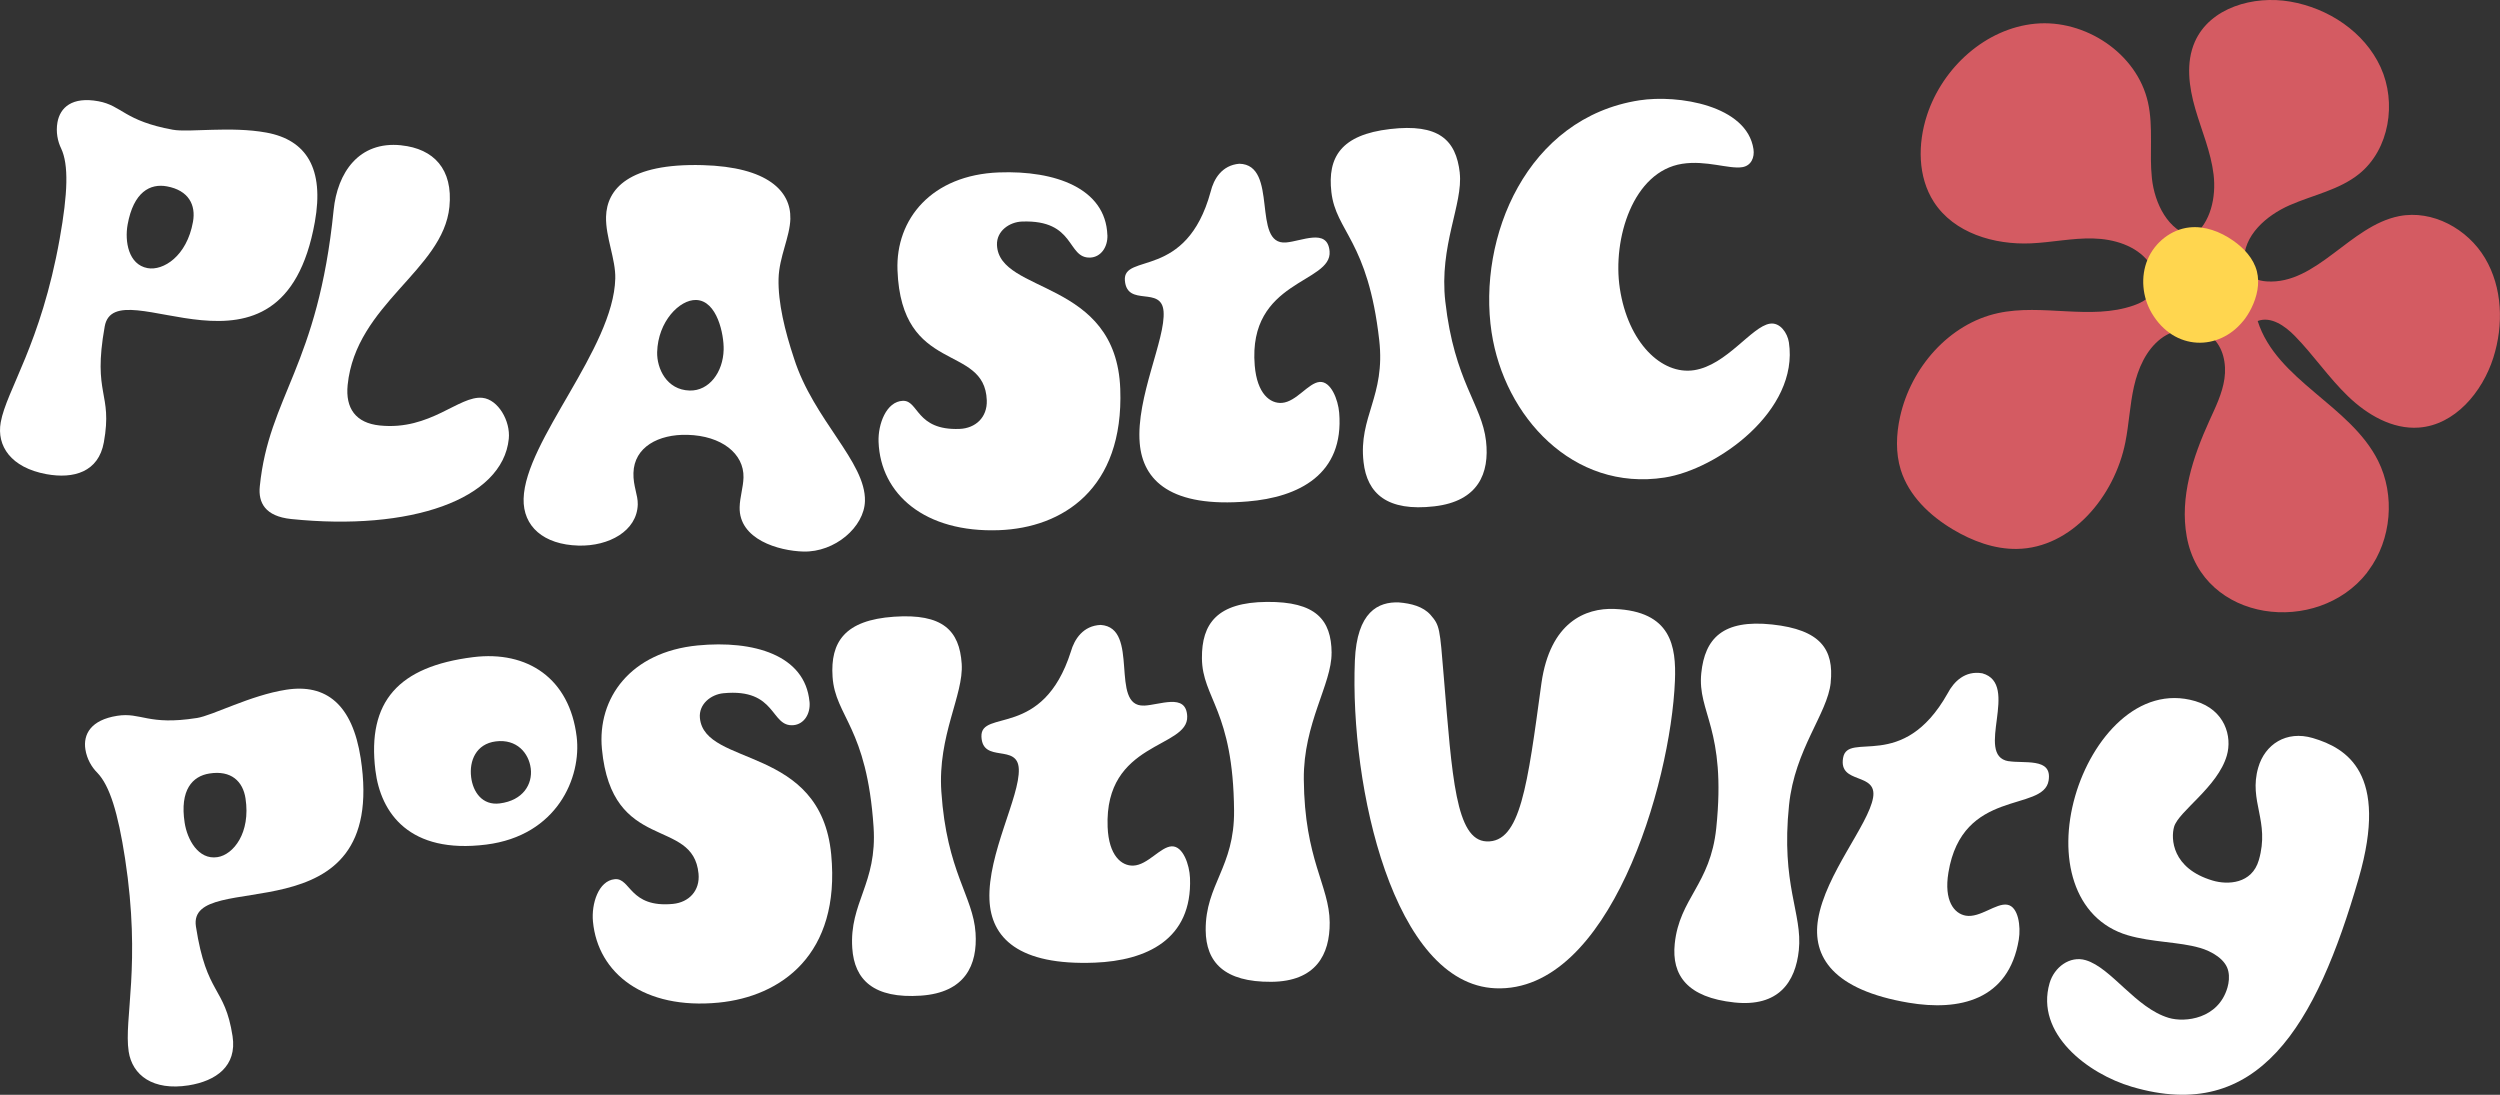 <svg xmlns="http://www.w3.org/2000/svg" width="153" height="67" viewBox="0 0 153 67" fill="none"><rect x="0" y="0" width="153" height="67" fill="#333333" stroke="none"/><g clip-path="url(#clip0_224_201)"><path d="M144.874 35.035C141.833 38.938 134.781 38.114 133.828 32.836C133.393 30.43 134.201 27.977 135.21 25.756C135.589 24.923 136.005 24.086 136.136 23.177C136.266 22.268 136.064 21.252 135.381 20.648C134.524 19.897 133.141 20.035 132.24 20.73C131.34 21.425 130.849 22.545 130.597 23.665C130.346 24.785 130.296 25.942 130.072 27.065C129.417 30.377 126.773 33.544 123.437 33.594C122.058 33.616 120.713 33.113 119.523 32.405C118.107 31.562 116.821 30.342 116.327 28.757C116.004 27.713 116.047 26.577 116.283 25.511C116.945 22.495 119.29 19.815 122.272 19.164C124.996 18.57 127.941 19.614 130.575 18.695C131.119 18.507 131.681 18.186 131.88 17.639C132.076 17.098 131.855 16.484 131.501 16.034C130.715 15.025 129.367 14.625 128.097 14.594C126.826 14.562 125.568 14.836 124.298 14.893C122.049 14.993 119.582 14.267 118.352 12.358C117.361 10.823 117.361 8.797 117.93 7.055C118.886 4.127 121.527 1.733 124.562 1.45C127.596 1.167 130.78 3.252 131.455 6.262C131.796 7.781 131.529 9.37 131.697 10.917C131.865 12.465 132.7 14.15 134.204 14.465C135.3 13.619 135.636 12.062 135.471 10.678C135.306 9.291 134.738 7.995 134.35 6.655C133.961 5.315 133.763 3.831 134.325 2.557C135.251 0.459 137.922 -0.289 140.159 0.097C142.485 0.497 144.7 1.944 145.694 4.114C146.688 6.284 146.231 9.143 144.386 10.637C143.165 11.625 141.559 11.93 140.127 12.559C138.695 13.188 137.276 14.424 137.338 16.006C137.344 16.198 137.375 16.393 137.462 16.563C137.689 17.009 138.229 17.192 138.727 17.223C141.777 17.422 143.824 13.82 146.822 13.229C148.859 12.826 151.015 13.999 152.084 15.799C153.155 17.598 153.227 19.887 152.593 21.888C151.919 24.011 150.229 26.011 148.033 26.168C146.412 26.285 144.871 25.382 143.694 24.247C142.516 23.111 141.591 21.734 140.447 20.564C139.839 19.941 138.981 19.34 138.17 19.645C139.326 23.287 143.824 24.781 145.536 28.194C146.595 30.304 146.362 33.019 144.958 34.912C144.93 34.953 144.899 34.991 144.868 35.029L144.874 35.035Z" fill="#D45B62"></path><path d="M137.304 19.617C135.806 21.507 133.054 21.488 131.684 19.158C131.11 18.18 130.992 16.928 131.433 15.88C131.874 14.833 132.877 14.037 133.995 13.918C134.937 13.817 135.881 14.176 136.661 14.72C137.325 15.182 137.916 15.811 138.121 16.601C138.313 17.352 138.13 18.157 137.788 18.853C137.648 19.136 137.487 19.39 137.307 19.62L137.304 19.617Z" fill="#FFD64F"></path><path d="M10.577 7.939C11.568 8.121 14.109 7.712 16.308 8.115C18.756 8.565 19.853 10.32 19.269 13.584C17.265 24.791 7.07 16.277 6.408 19.979C5.65 24.215 6.909 23.992 6.356 27.068C6.029 28.889 4.51 29.323 2.839 29.018C0.668 28.619 -0.214 27.291 0.044 25.848C0.398 23.869 2.498 21.079 3.653 14.613C4.153 11.82 4.209 10.081 3.743 9.087C3.532 8.659 3.411 8.086 3.516 7.489C3.678 6.58 4.408 5.901 6.02 6.196C7.477 6.464 7.598 7.395 10.574 7.939H10.577ZM7.809 13.754C7.629 14.758 7.853 16.192 9.03 16.409C9.99 16.585 11.434 15.682 11.81 13.578C11.997 12.543 11.546 11.65 10.214 11.405C9.192 11.216 8.17 11.744 7.809 13.751V13.754Z" fill="white"></path><path d="M24.559 8.895C26.535 9.099 27.737 10.345 27.504 12.663C27.116 16.535 21.776 18.61 21.276 23.561C21.133 24.989 21.77 25.889 23.242 26.04C26.345 26.36 28.082 24.2 29.523 24.347C30.495 24.448 31.247 25.775 31.138 26.854C30.765 30.566 25.121 32.519 17.818 31.764C16.218 31.597 15.799 30.754 15.899 29.77C16.458 24.218 19.455 22.441 20.418 12.858C20.648 10.574 21.953 8.624 24.553 8.892L24.559 8.895Z" fill="white"></path><path d="M48.372 13.374C48.341 14.522 47.682 15.717 47.648 17.057C47.611 18.522 48.036 20.259 48.593 21.932C49.788 25.697 52.997 28.27 52.935 30.663C52.895 32.258 51.09 33.805 49.167 33.755C47.654 33.714 45.216 33.013 45.266 31.034C45.281 30.427 45.486 29.826 45.502 29.223C45.539 27.757 44.151 26.666 42.072 26.612C40.308 26.565 38.807 27.354 38.767 28.949C38.745 29.745 39.047 30.295 39.031 30.871C38.988 32.497 37.264 33.44 35.406 33.39C33.266 33.333 32.002 32.214 32.045 30.525C32.138 26.955 37.546 21.353 37.655 17.047C37.686 15.868 37.059 14.512 37.09 13.267C37.133 11.578 38.466 9.983 43.001 10.106C47.002 10.213 48.412 11.716 48.369 13.374H48.372ZM42.6 18.359C41.594 18.331 40.267 19.671 40.218 21.551C40.193 22.539 40.789 23.863 42.206 23.901C43.402 23.932 44.253 22.775 44.287 21.404C44.312 20.479 43.893 18.393 42.6 18.359Z" fill="white"></path><path d="M67.774 14.383C67.802 15.148 67.352 15.739 66.721 15.764C65.274 15.818 65.848 13.433 62.54 13.559C61.785 13.588 60.984 14.129 61.015 14.99C61.127 18.019 68.312 17.044 68.56 23.803C68.787 29.955 64.997 32.302 61.155 32.446C56.588 32.619 53.886 30.232 53.768 27.043C53.727 25.958 54.243 24.568 55.253 24.53C56.228 24.492 56.045 26.351 58.722 26.25C59.698 26.212 60.431 25.549 60.391 24.495C60.26 20.988 55.163 22.97 54.926 16.532C54.812 13.408 57.014 10.707 61.136 10.552C64.569 10.423 67.666 11.518 67.771 14.386L67.774 14.383Z" fill="white"></path><path d="M78.703 14.839C79.175 14.802 79.79 14.588 80.321 14.544C80.886 14.496 81.309 14.654 81.371 15.383C81.532 17.355 76.36 17.116 76.789 22.363C76.932 24.111 77.74 24.715 78.463 24.656C79.343 24.583 80.069 23.432 80.762 23.375C81.455 23.319 81.893 24.464 81.958 25.259C82.269 29.043 79.473 30.43 76.364 30.688C71.685 31.081 69.94 29.433 69.75 27.112C69.52 24.316 71.347 20.737 71.21 19.054C71.08 17.465 68.98 18.824 68.843 17.17C68.703 15.453 72.605 17.176 74.09 11.738C74.279 10.955 74.779 10.112 75.845 10.021C78.283 10.074 76.569 15.018 78.706 14.839H78.703Z" fill="white"></path><path d="M89.336 10.581C89.55 12.48 88.065 15.031 88.453 18.453C89.009 23.363 90.69 24.741 90.945 26.992C91.168 28.958 90.476 30.676 87.782 30.987C84.903 31.32 83.666 30.213 83.449 28.279C83.132 25.489 84.8 24.269 84.409 20.815C83.716 14.701 81.756 14.188 81.48 11.751C81.237 9.628 82.064 8.247 85.071 7.898C88.043 7.552 89.109 8.552 89.339 10.581H89.336Z" fill="white"></path><path d="M91.286 20.35C90.407 14.515 93.445 7.206 100.329 6.14C102.696 5.775 106.908 6.445 107.312 9.124C107.39 9.628 107.178 10.147 106.619 10.232C105.808 10.357 104.417 9.797 102.954 10.024C99.934 10.493 98.676 14.622 99.133 17.648C99.633 20.96 101.689 22.963 103.681 22.655C105.672 22.347 107.197 19.982 108.318 19.809C108.943 19.711 109.393 20.384 109.48 20.951C110.114 25.143 105.078 28.732 101.87 29.226C96.266 30.094 92.063 25.483 91.286 20.343V20.35Z" fill="white"></path><path d="M12.037 43.945C13.034 43.788 15.299 42.558 17.508 42.212C19.968 41.825 21.567 43.121 22.074 46.399C23.804 57.649 11.419 52.985 11.991 56.702C12.646 60.958 13.758 60.329 14.233 63.417C14.513 65.245 13.221 66.157 11.54 66.424C9.363 66.767 8.098 65.805 7.875 64.355C7.57 62.37 8.651 59.036 7.654 52.544C7.222 49.739 6.713 48.078 5.955 47.292C5.616 46.958 5.318 46.455 5.225 45.858C5.085 44.942 5.554 44.062 7.173 43.807C8.636 43.577 9.052 44.414 12.04 43.942L12.037 43.945ZM11.301 50.352C11.456 51.362 12.13 52.642 13.314 52.456C14.28 52.305 15.349 50.975 15.025 48.861C14.867 47.823 14.153 47.125 12.814 47.339C11.786 47.499 10.99 48.336 11.301 50.352Z" fill="white"></path><path d="M35.291 45.078C35.599 47.578 34.098 51.142 29.753 51.689C25.062 52.277 23.294 49.767 22.974 47.141C22.459 42.929 24.388 40.791 28.951 40.218C32.297 39.8 34.859 41.533 35.291 45.081V45.078ZM28.833 47.559C28.945 48.478 29.523 49.305 30.585 49.169C32.023 48.987 32.598 47.984 32.483 47.034C32.365 46.084 31.626 45.213 30.343 45.373C29.125 45.527 28.712 46.575 28.833 47.556V47.559Z" fill="white"></path><path d="M49.543 42.939C49.615 43.7 49.199 44.316 48.571 44.379C47.13 44.518 47.565 42.105 44.272 42.426C43.517 42.498 42.753 43.087 42.834 43.942C43.119 46.958 50.236 45.565 50.87 52.296C51.451 58.423 47.798 60.989 43.974 61.361C39.426 61.801 36.59 59.577 36.289 56.4C36.186 55.322 36.621 53.9 37.624 53.806C38.597 53.711 38.519 55.576 41.184 55.319C42.157 55.224 42.849 54.516 42.75 53.469C42.42 49.975 37.444 52.252 36.838 45.839C36.543 42.725 38.587 39.901 42.697 39.501C46.114 39.171 49.27 40.083 49.54 42.939H49.543Z" fill="white"></path><path d="M58.856 40.624C58.983 42.533 57.38 45.008 57.61 48.446C57.94 53.378 59.555 54.834 59.704 57.093C59.834 59.065 59.064 60.747 56.362 60.933C53.47 61.131 52.286 59.967 52.159 58.027C51.972 55.227 53.693 54.086 53.463 50.616C53.053 44.474 51.118 43.873 50.953 41.423C50.811 39.29 51.699 37.95 54.715 37.743C57.7 37.538 58.719 38.586 58.856 40.624Z" fill="white"></path><path d="M70.014 43.184C70.486 43.165 71.111 42.98 71.645 42.958C72.21 42.936 72.629 43.109 72.657 43.842C72.735 45.817 67.579 45.355 67.787 50.613C67.855 52.365 68.638 53.004 69.362 52.975C70.244 52.938 71.017 51.824 71.71 51.796C72.403 51.768 72.797 52.931 72.828 53.73C72.978 57.523 70.129 58.788 67.013 58.914C62.323 59.102 60.648 57.385 60.555 55.057C60.443 52.252 62.419 48.758 62.351 47.069C62.288 45.474 60.133 46.745 60.064 45.087C59.996 43.367 63.823 45.254 65.535 39.885C65.755 39.108 66.293 38.29 67.361 38.246C69.793 38.404 67.874 43.269 70.014 43.181V43.184Z" fill="white"></path><path d="M81.492 39.957C81.507 41.87 79.765 44.247 79.793 47.691C79.833 52.636 81.358 54.186 81.377 56.451C81.393 58.429 80.526 60.062 77.814 60.087C74.916 60.112 73.804 58.876 73.788 56.932C73.766 54.123 75.553 53.089 75.525 49.613C75.475 43.458 73.577 42.741 73.558 40.284C73.54 38.149 74.506 36.862 77.531 36.837C80.523 36.812 81.48 37.919 81.495 39.96L81.492 39.957Z" fill="white"></path><path d="M87.543 37.623C88.115 38.287 88.111 38.381 88.363 41.458C88.869 47.544 89.09 51.415 90.975 51.494C93.054 51.582 93.479 48.088 94.337 41.803C94.868 38.092 97.017 37.193 98.81 37.268C102.27 37.413 102.593 39.536 102.506 41.668C102.245 48.041 98.474 60.776 91.519 60.483C85.288 60.222 82.601 48.169 82.918 40.426C83.042 37.432 84.359 36.815 85.617 36.869C86.372 36.931 87.089 37.12 87.54 37.62L87.543 37.623Z" fill="white"></path><path d="M112.04 41.775C111.844 43.678 109.844 45.839 109.49 49.264C108.98 54.18 110.322 55.894 110.089 58.146C109.884 60.112 108.841 61.637 106.144 61.351C103.262 61.043 102.295 59.691 102.494 57.756C102.783 54.963 104.675 54.139 105.035 50.682C105.669 44.562 103.867 43.631 104.119 41.19C104.339 39.064 105.442 37.9 108.449 38.218C111.425 38.536 112.248 39.746 112.037 41.775H112.04Z" fill="white"></path><path d="M122.918 46.581C123.384 46.66 124.03 46.606 124.561 46.697C125.121 46.792 125.493 47.05 125.375 47.773C125.055 49.723 120.098 48.207 119.243 53.4C118.958 55.13 119.594 55.916 120.309 56.039C121.179 56.187 122.163 55.252 122.847 55.369C123.53 55.485 123.679 56.706 123.552 57.492C122.937 61.235 119.89 61.886 116.814 61.367C112.186 60.587 110.89 58.555 111.266 56.259C111.723 53.491 114.357 50.475 114.634 48.808C114.891 47.235 112.524 48.031 112.795 46.395C113.074 44.697 116.441 47.336 119.197 42.432C119.57 41.718 120.259 41.026 121.315 41.206C123.667 41.86 120.809 46.229 122.921 46.587L122.918 46.581Z" fill="white"></path><path d="M134.623 58.008C133.383 57.64 131.7 57.674 130.218 57.237C126.863 56.243 125.934 52.412 127.003 48.71C128.019 45.191 130.877 41.882 134.356 42.91C136.17 43.448 136.62 45.075 136.282 46.238C135.726 48.166 133.328 49.651 133.054 50.601C132.852 51.305 132.908 53.148 135.418 53.891C136.325 54.161 137.819 54.105 138.242 52.633C138.931 50.245 137.602 49.053 138.205 46.971C138.611 45.562 139.913 44.688 141.547 45.169C143.603 45.779 146.21 47.314 144.355 53.743C141.74 62.804 138.201 68.802 130.464 66.509C127.773 65.714 124.543 63.26 125.434 60.169C125.717 59.19 126.677 58.476 127.646 58.763C129.218 59.228 130.706 61.694 132.731 62.295C133.728 62.59 135.763 62.361 136.322 60.433C136.409 60.128 136.446 59.772 136.375 59.451C136.229 58.709 135.353 58.218 134.626 58.005L134.623 58.008Z" fill="white"></path></g><defs><clipPath id="clip0_224_201"><rect width="153" height="67" fill="white"></rect></clipPath></defs></svg>
